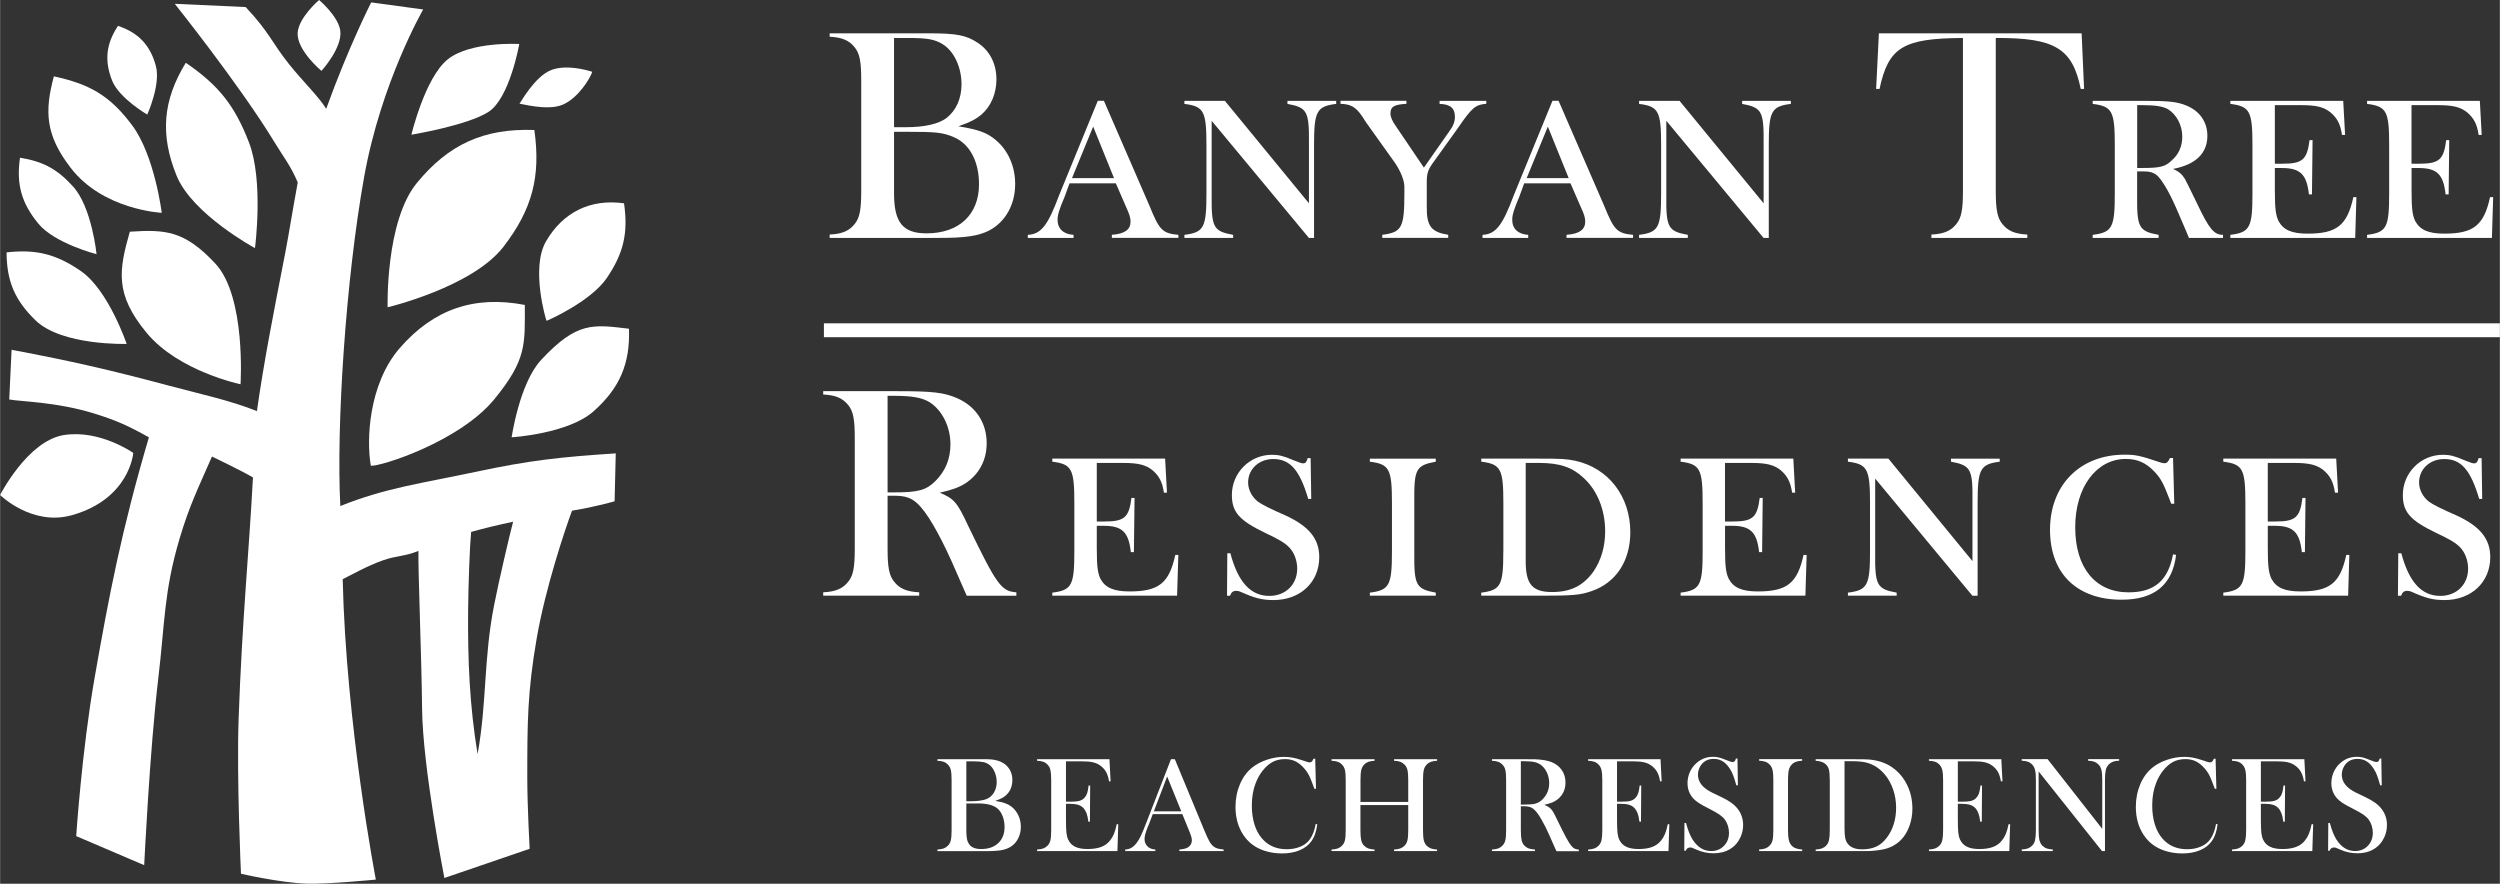 <?xml version="1.0" encoding="UTF-8"?>
<svg id="a" data-name="Layer 1" xmlns="http://www.w3.org/2000/svg" width="200" height="70.7" viewBox="0 0 498.99 176.41">
  <rect x="0" y="0" width="498.99" height="176.41" fill="#333333" stroke="none"/>
  <g>
    <path d="m67.91,101.01c9.12-3.65,16.11-4.5,27.16-6.85,10.7-2.28,16.72-2.93,27.82-3.66l-.23,9.56s-3.82,1.13-8.5,1.88c-1.35,3.63-5.29,15.32-7.05,25.48-1.86,10.73-1.88,16.97-1.88,27.86,0,5.52.47,14.15.47,14.15l-17.02,5.83s-4.35-22.25-4.45-33.8c-.1-10.36-.83-27.86-.72-31.49-2.81,1.14-4.39.92-7.09,1.88-3.26,1.15-6.01,2.78-8.04,3.76.68,29.16,6.62,59.97,6.62,59.97,0,0-9.83.95-13.75.81-5.5-.19-13.17-1.98-13.17-1.98,0,0-.89-19.17-.47-30.94.68-19.49,2.12-33.95,2.86-48.17-2.39-1.4-8.18-4.17-8.18-4.17-2.9,6.64-4.52,9.83-6.48,16.43-3.13,10.54-2.93,16.95-4.24,27.87-1.72,14.48-2.81,37.27-2.81,37.27l-13.57-5.8s1.11-16.91,3.65-31.47c2.9-16.57,5.41-29.67,10.86-48.13-4.03-2.26-6.45-3.37-10.86-4.74-7.56-2.35-14.63-2.38-17.02-2.82l.47-9.92c12.24,2.33,19.12,3.89,31.16,7.1,6.99,1.86,12.42,2.99,17.81,5.14,1.4-9.86,3.23-19.14,5.72-31.93.63-3.25,1.44-8.37,2.43-13.71-1.4-3.34-2.81-5.01-4.71-8.15C47.83,16.99,34.86.76,34.86.76l14.16.65c4.81,5.14,5.19,7.06,8.68,11.43,2.81,3.51,5.92,6.46,7.39,8.88C69.5,9.47,74.07.48,74.07.48l10.38,1.41s-8.43,14.6-11.8,33.51c-3.67,20.53-5.57,49.8-4.74,65.62Zm34.5,3.13c-2.92.62-5.8,1.31-8.39,2.04-.27,2.83-.55,10.29-.6,15.6-.08,10.02.27,18.88,1.89,28.76,1.88-10.38,1.18-18.99,3.29-29.71,1.04-5.28,3.06-13.83,3.8-16.7Z" fill="#ffffff" stroke-width="0"/>
    <path d="m0,98.8s5.48-10.77,12.68-11.95c7.2-1.17,13.9,3.56,13.9,3.56,0,0-.69,9.18-12.26,12.43-7.99,2.24-14.33-4.04-14.33-4.04Z" fill="#ffffff" stroke-width="0"/>
    <path d="m37.06,12.53c6.53,4.46,9.76,8.51,12.61,15.89,2.98,7.69,1.2,21.11,1.2,21.11,0,0-12.5-6.76-15.64-14.45-3.32-8.17-2.77-15.02,1.83-22.55Z" fill="#ffffff" stroke-width="0"/>
    <path d="m25.89,46.25c7.09-.46,10.91-.24,17.07,6.36,6.16,6.61,5.03,24.09,5.03,24.09,0,0-12.38-2.55-18.76-10.28-6.39-7.73-5.52-12.5-3.34-20.17Z" fill="#ffffff" stroke-width="0"/>
    <path d="m3.96,31.48c4.63.75,7.43,2.26,10.58,5.73,3.77,4.13,4.71,13.53,4.71,13.53,0,0-8.36-2.14-11.61-6.09-3.39-4.12-4.44-7.89-3.67-13.17Z" fill="#ffffff" stroke-width="0"/>
    <path d="m10.73,15.23c-1.87,7-1.71,11.69,3.36,18.28,6.48,8.43,18.17,8.97,18.17,8.97,0,0-1.41-11.45-5.91-17.47-4.49-6.03-8.6-8.24-15.62-9.77Z" fill="#ffffff" stroke-width="0"/>
    <path d="m1.3,50.38c5.94-.67,9.94.36,14.85,3.75,5.49,3.81,9.11,14.52,9.11,14.52,0,0-12.91.4-18.18-4.69-4.14-4.01-5.77-7.83-5.79-13.58Z" fill="#ffffff" stroke-width="0"/>
    <path d="m23.54,5.17c4.08,1.36,6.46,3.88,7.56,8.04.98,3.7-1.73,9.66-1.73,9.66,0,0-5.62-3.25-7.02-6.8-1.57-3.97-1.19-7.34,1.18-10.9Z" fill="#ffffff" stroke-width="0"/>
    <path d="m63.67,0s3.84,3.24,4.23,6.12c.46,3.43-3.76,8.03-3.76,8.03,0,0-4.91-4.08-4.75-7.56.15-3.06,4.28-6.59,4.28-6.59Z" fill="#ffffff" stroke-width="0"/>
    <path d="m82.1,26.89s11.12-1.84,15.36-4.54c4.26-2.69,6.17-13.57,6.17-13.57,0,0-9.83-.57-14.33,3.11-4.5,3.67-7.2,14.99-7.2,14.99Z" fill="#ffffff" stroke-width="0"/>
    <path d="m106.64,25.95c1.31,9.31-.43,15.86-6.17,23.31-6.21,8.06-23.12,12.08-23.12,12.08,0,0-.47-17.13,5.84-24.82,6.36-7.75,13.42-10.93,23.45-10.57Z" fill="#ffffff" stroke-width="0"/>
    <path d="m103.66,20.71c.11-.11,5.53,1.51,8.63.19,3.17-1.35,5.55-5.38,5.91-6.57-1.18-.37-5.11-1.47-8.08-.39-3.43,1.24-6.36,6.78-6.46,6.78Z" fill="#ffffff" stroke-width="0"/>
    <path d="m74,92.97c1.96.18,17.66-4.81,24.59-13.21,6.62-8.03,6.14-11.14,6.15-18.89-10.14-1.95-18.25.86-25.01,8.66-6.15,7.12-6.65,18.26-5.73,23.44Z" fill="#ffffff" stroke-width="0"/>
    <path d="m102.1,87.28c0,.22,1.5-10.72,5.9-15.44,7.14-7.67,10.32-7.08,17.53-6.22.24,7-1.85,11.85-7.09,16.5-5.01,4.43-16.12,5.17-16.34,5.17Z" fill="#ffffff" stroke-width="0"/>
    <path d="m109.07,64.03c-.09-.08-3.22-10.55-.08-15.89,3.41-5.83,8.87-8.48,15.55-7.56.86,5.9-.08,9.97-3.43,14.9-3.23,4.76-12.01,8.6-12.03,8.55Z" fill="#ffffff" stroke-width="0"/>
  </g>
  <path d="m177.15,98.29v-19.28h1.22c3.68,0,5.7.37,7.17,1.28,2.5,1.59,4.16,4.9,4.16,8.39,0,2.88-.99,5.33-2.95,7.29-1.9,1.9-3.43,2.32-8.45,2.32h-1.16Zm0,.67h1.47c2.02,0,3.25.43,4.4,1.47,1.9,1.71,4.29,5.81,6.92,11.63,2.15,4.9,2.27,5.2,3.01,6.86h9.91v-.68c-3-.24-3.86-1.34-9.68-13.4-2.14-4.6-2.8-5.33-5.62-6.49,2.44-.55,3.8-1.04,5.08-1.84,2.76-1.78,4.29-4.65,4.29-8.02,0-4.1-2.15-7.35-5.88-9-2.69-1.17-4.96-1.41-12.31-1.41h-14.44v.67c2.51.12,3.91.74,5.02,2.14.98,1.23,1.28,2.82,1.28,6.55v22.11c0,3.73-.31,5.32-1.28,6.54-1.11,1.41-2.51,2.02-5.02,2.14v.68h19.16v-.68c-2.51-.12-3.92-.73-5.02-2.14-.98-1.22-1.29-2.88-1.29-6.54v-10.6Z" fill="#ffffff" stroke-width="0"/>
  <path d="m232.55,91.55h-22.52v.61c3.92.49,4.4,1.47,4.4,8.27v9.61c0,6.79-.48,7.77-4.4,8.26v.61h24.91l.25-8.14h-.61c-1.22,5.64-3.3,7.29-9.12,7.29-3.19,0-4.84-.74-5.82-2.51-.54-1.17-.73-2.45-.73-6.19v-4.4h1.41c3.68,0,4.96,1.28,5.39,5.26h.61l.13-10.83h-.62c-.49,3.92-1.41,4.71-5.39,4.71h-1.53v-11.69h5.26c2.99,0,4.53.37,5.88,1.47,1.28,1.1,1.96,2.33,2.26,4.47h.61l-.37-6.8Z" fill="#ffffff" stroke-width="0"/>
  <path d="m244.9,118.92h.61c.24-.68.61-.98,1.22-.98.24,0,.55.06.73.13,3,1.34,4.41,1.71,6.74,1.71,5.33,0,9.12-3.55,9.12-8.57,0-3.67-2.08-6.18-6.74-8.32q-4.34-1.89-5.5-2.75c-1.23-.98-1.96-2.39-1.96-3.85,0-2.63,2.15-4.66,5.01-4.66,3.37,0,5.27,2.15,6.99,7.96h.6l-.12-8.14h-.6c-.19.74-.43,1.04-.86,1.04-.37,0-.55-.06-2.08-.67-1.84-.79-2.82-1.04-4.17-1.04-4.46,0-8.01,3.61-8.01,8.02,0,3.43,1.47,5.08,6.68,7.59,2.75,1.29,3.85,1.96,4.71,2.82,1.05,1.04,1.65,2.69,1.65,4.29,0,3.19-2.32,5.45-5.56,5.45-3.74,0-6.25-2.75-7.78-8.51h-.61l-.06,8.51Z" fill="#ffffff" stroke-width="0"/>
  <path d="m277.83,110.04c0,6.79-.49,7.77-4.41,8.26v.61h13.16v-.61c-3.97-.73-4.34-1.47-4.29-8.02v-10.1c-.05-6.55.31-7.28,4.29-8.02v-.61h-13.16v.61c3.92.49,4.41,1.47,4.41,8.27v9.61Z" fill="#ffffff" stroke-width="0"/>
  <path d="m304.52,92.41h2.7c4.1,0,6.62.86,8.88,3,2.76,2.51,4.29,6.43,4.29,10.65,0,3.06-.8,5.75-2.33,8.02-2.02,2.82-4.53,4.1-8.26,4.1-3.92,0-5.27-1.52-5.27-6.12v-19.65Zm-4.46,17.63c0,6.79-.49,7.77-4.41,8.26v.61h12.06c6.13,0,7.71-.12,9.98-.92,4.84-1.65,7.72-6,7.72-11.75,0-7.16-4.35-12.79-10.96-14.26-1.83-.37-2.62-.43-7.22-.43h-11.57v.61c3.92.49,4.41,1.47,4.41,8.27v9.61Z" fill="#ffffff" stroke-width="0"/>
  <path d="m357.97,91.55h-22.52v.61c3.91.49,4.4,1.47,4.4,8.27v9.61c0,6.79-.49,7.77-4.4,8.26v.61h24.91l.25-8.14h-.62c-1.22,5.64-3.31,7.29-9.12,7.29-3.19,0-4.84-.74-5.81-2.51-.56-1.17-.74-2.45-.74-6.19v-4.4h1.41c3.67,0,4.96,1.28,5.39,5.26h.6l.12-10.83h-.6c-.49,3.92-1.41,4.71-5.39,4.71h-1.54v-11.69h5.26c3,0,4.53.37,5.88,1.47,1.28,1.1,1.95,2.33,2.26,4.47h.61l-.37-6.8Z" fill="#ffffff" stroke-width="0"/>
  <path d="m393.7,112l-16.77-20.45h-8.08v.61c3.92.49,4.41,1.47,4.41,8.27v9.61c0,6.79-.49,7.77-4.41,8.26v.61h9.73v-.61c-3.98-.73-4.35-1.47-4.29-8.02v-14.75l19.41,23.39h1.04v-18.49c0-6.8.5-7.77,4.41-8.27v-.61h-9.73v.61c3.99.74,4.36,1.47,4.29,8.02v11.82Z" fill="#ffffff" stroke-width="0"/>
  <path d="m433.74,91.43h-.61c-.37.79-.62,1.04-1.1,1.04-.24,0-.56-.06-.86-.18-4.03-1.34-4.84-1.53-7.1-1.53-8.89,0-14.88,6.06-14.88,14.99s5.57,13.96,14.27,13.96c6.55,0,10.16-2.94,10.9-8.94l-.61-.12c-.99,5.26-3.74,7.59-8.88,7.59-6.61,0-10.65-4.89-10.65-12.98s4.29-13.65,10.1-13.65c2.26,0,3.98.74,5.63,2.45,1.34,1.41,1.84,2.33,3.06,5.51l.37.98h.61l-.24-9.12Z" fill="#ffffff" stroke-width="0"/>
  <path d="m466.31,91.55h-22.53v.61c3.91.49,4.41,1.47,4.41,8.27v9.61c0,6.79-.5,7.77-4.41,8.26v.61h24.92l.24-8.14h-.61c-1.22,5.64-3.3,7.29-9.12,7.29-3.19,0-4.84-.74-5.81-2.51-.55-1.17-.74-2.45-.74-6.19v-4.4h1.41c3.67,0,4.96,1.28,5.39,5.26h.61l.12-10.83h-.61c-.49,3.92-1.41,4.71-5.38,4.71h-1.54v-11.69h5.27c2.99,0,4.52.37,5.88,1.47,1.29,1.1,1.96,2.33,2.26,4.47h.62l-.37-6.8Z" fill="#ffffff" stroke-width="0"/>
  <path d="m478.65,118.92h.62c.24-.68.6-.98,1.22-.98.24,0,.55.06.73.13,3,1.34,4.4,1.71,6.73,1.71,5.33,0,9.12-3.55,9.12-8.57,0-3.67-2.08-6.18-6.74-8.32q-4.34-1.89-5.51-2.75c-1.22-.98-1.96-2.39-1.96-3.85,0-2.63,2.14-4.66,5.02-4.66,3.37,0,5.26,2.15,6.98,7.96h.6l-.12-8.14h-.6c-.18.74-.43,1.04-.86,1.04-.37,0-.55-.06-2.08-.67-1.84-.79-2.82-1.04-4.16-1.04-4.47,0-8.02,3.61-8.02,8.02,0,3.43,1.47,5.08,6.68,7.59,2.75,1.29,3.85,1.96,4.71,2.82,1.04,1.04,1.64,2.69,1.64,4.29,0,3.19-2.32,5.45-5.55,5.45-3.74,0-6.25-2.75-7.78-8.51h-.61l-.07,8.51Z" fill="#ffffff" stroke-width="0"/>
  <path d="m178.44,26.31h2.51c6.07,0,7.22.13,9.49,1.1,3.12,1.35,4.96,4.83,4.96,9.37,0,6.05-3.98,9.8-10.47,9.8-4.71,0-6.49-2.14-6.49-7.96v-12.31Zm0-18.73h2.76c3.8,0,5.33.25,6.91,1.22,2.27,1.35,3.8,4.6,3.8,8.02,0,2.82-1.05,5.21-3,6.74-1.53,1.16-4.35,1.83-8.02,1.83h-2.45V7.58Zm-12.85-.92v.67c2.51.13,3.92.74,5.02,2.15.98,1.22,1.28,2.81,1.28,6.55v22.1c0,3.74-.31,5.33-1.28,6.55-1.1,1.41-2.51,2.02-5.02,2.14v.67h21.91c5.15,0,7.72-.36,9.92-1.47,3.24-1.71,5.2-5.14,5.2-9.3,0-3.5-1.41-6.68-3.8-8.7-1.76-1.53-3.48-2.14-7.53-2.81,2.45-.86,3.49-1.41,4.65-2.39,1.84-1.59,2.94-4.16,2.94-6.98,0-3.12-1.34-5.76-3.8-7.34-2.27-1.48-4.16-1.85-9.79-1.85h-19.71Z" fill="#ffffff" stroke-width="0"/>
  <path d="m222.34,35.56h-8.38l4.23-10.29,4.16,10.29Zm12.86,11.93v-.61c-3.18-.31-3.8-.92-5.75-5.76l-9.12-21h-1.22l-7.72,18.86c-2.26,6.06-3.61,7.77-6.25,7.9v.61h9.13v-.61c-2.02-.12-3.19-1.23-3.19-3,0-.99.31-2.02,1.41-4.6l.98-2.69h9.24l2.02,4.65c.73,1.59.92,2.27.92,3,0,1.59-1.16,2.45-3.73,2.63v.61h13.28Z" fill="#ffffff" stroke-width="0"/>
  <path d="m261.26,40.58l-16.78-20.45h-8.08v.61c3.91.49,4.4,1.47,4.4,8.26v9.62c0,6.79-.49,7.77-4.4,8.26v.61h9.73v-.61c-3.98-.73-4.34-1.47-4.29-8.01v-14.76l19.41,23.38h1.03v-18.49c0-6.79.5-7.77,4.42-8.26v-.61h-9.73v.61c3.97.73,4.35,1.47,4.29,8.02v11.82Z" fill="#ffffff" stroke-width="0"/>
  <path d="m296.65,20.13h-9.31v.61c2.15.06,3.06.86,3.06,2.57,0,.98-.31,1.83-1.23,3.06l-4.96,7.09-5.63-8.32c-.67-.92-1.05-1.83-1.05-2.45,0-1.41.74-1.83,3.19-1.96v-.61h-13.16v.61c2.09.06,3.06.61,4.42,2.63.3.49.6.98.92,1.4l5.51,7.72c1.1,1.6,1.9,3.49,1.9,4.78v1.35c0,6.79-.49,7.77-4.41,8.26v.61h13.16v-.61c-3.43-.55-4.34-1.72-4.28-5.76v-4.84c0-1.59.24-2.38,1.22-3.74l4.96-6.92c2.82-4.1,3.49-4.71,5.7-4.89v-.61Z" fill="#ffffff" stroke-width="0"/>
  <path d="m313.11,35.56h-8.39l4.23-10.29,4.16,10.29Zm12.85,11.93v-.61c-3.18-.31-3.79-.92-5.75-5.76l-9.12-21h-1.22l-7.72,18.86c-2.26,6.06-3.61,7.77-6.24,7.9v.61h9.12v-.61c-2.02-.12-3.19-1.23-3.19-3,0-.99.31-2.02,1.41-4.6l.98-2.69h9.24l2.02,4.65c.74,1.59.92,2.27.92,3,0,1.59-1.16,2.45-3.73,2.63v.61h13.28Z" fill="#ffffff" stroke-width="0"/>
  <path d="m352.02,40.58l-16.78-20.45h-8.08v.61c3.91.49,4.4,1.47,4.4,8.26v9.62c0,6.79-.49,7.77-4.4,8.26v.61h9.73v-.61c-3.99-.73-4.36-1.47-4.29-8.01v-14.76l19.41,23.38h1.04v-18.49c0-6.79.49-7.77,4.41-8.26v-.61h-9.73v.61c3.97.73,4.35,1.47,4.29,8.02v11.82Z" fill="#ffffff" stroke-width="0"/>
  <path d="m391.81,38.13c0,3.74-.31,5.33-1.29,6.55-1.1,1.41-2.51,2.02-5.01,2.14v.67h19.15v-.67c-2.51-.12-3.91-.74-5.01-2.14-.98-1.23-1.29-2.88-1.29-6.55V7.58c11.82-.06,15.31,2.08,16.96,10.17h.67l-.49-11.09h-40.47l-.55,11.09h.68c1.77-8.33,4.71-10.1,16.65-10.17v30.55Z" fill="#ffffff" stroke-width="0"/>
  <path d="m426.59,33.54v-12.55h1.1c2.57,0,3.98.24,5.02.79,1.78,1.1,2.88,3.25,2.88,5.51,0,1.84-.68,3.5-2.08,4.71-1.29,1.29-2.39,1.53-5.82,1.53h-1.1Zm-8.88-13.41v.61c3.92.49,4.41,1.47,4.41,8.26v9.62c0,6.79-.49,7.77-4.41,8.26v.61h13.16v-.61c-3.98-.73-4.35-1.47-4.29-8.01v-4.66h1.29c1.28,0,2.08.25,2.81.92,1.1,1.1,2.64,3.8,4.29,7.77l1.34,3.12.61,1.47h6.8v-.61c-1.78,0-2.76-1.16-5.14-6.18-1.66-3.43-2.15-4.41-2.45-4.96-.61-.98-1.16-1.47-2.38-2.02,4.52-.86,6.85-3.12,6.85-6.61,0-2.69-1.47-4.9-4.1-6-1.9-.8-3.55-.98-8.56-.98h-10.23Z" fill="#ffffff" stroke-width="0"/>
  <path d="m467.72,20.13h-22.53v.61c3.91.49,4.41,1.47,4.41,8.26v9.62c0,6.79-.5,7.77-4.41,8.26v.61h24.92l.24-8.14h-.61c-1.22,5.63-3.31,7.29-9.12,7.29-3.19,0-4.84-.74-5.81-2.51-.55-1.16-.74-2.45-.74-6.19v-4.4h1.41c3.67,0,4.96,1.28,5.39,5.26h.61l.12-10.83h-.6c-.5,3.92-1.42,4.71-5.39,4.71h-1.54v-11.69h5.26c3,0,4.53.37,5.88,1.47,1.29,1.1,1.96,2.32,2.26,4.47h.62l-.37-6.8Z" fill="#ffffff" stroke-width="0"/>
  <path d="m495.01,20.13h-22.53v.61c3.92.49,4.41,1.47,4.41,8.26v9.62c0,6.79-.49,7.77-4.41,8.26v.61h24.92l.25-8.14h-.62c-1.22,5.63-3.31,7.29-9.12,7.29-3.19,0-4.84-.74-5.82-2.51-.55-1.16-.73-2.45-.73-6.19v-4.4h1.41c3.67,0,4.96,1.28,5.38,5.26h.61l.12-10.83h-.61c-.48,3.92-1.41,4.71-5.38,4.71h-1.54v-11.69h5.26c3,0,4.53.37,5.88,1.47,1.28,1.1,1.95,2.32,2.26,4.47h.61l-.37-6.8Z" fill="#ffffff" stroke-width="0"/>
  <polyline points="164.44 67.31 498.99 67.31 498.99 64.54 164.44 64.54" fill="#ffffff" stroke-width="0"/>
  <g>
    <path d="m187.1,169.89v-.31c.52-.03.94-.1,1.26-.22s.6-.31.84-.56c.29-.29.48-.65.58-1.09.1-.44.15-1.12.15-2.04v-9.9c0-.92-.05-1.6-.15-2.04-.1-.44-.29-.8-.58-1.09-.24-.26-.52-.45-.85-.57-.32-.12-.74-.19-1.25-.21v-.31h8.83c.9,0,1.48,0,1.76.03,1.02.08,1.87.32,2.54.73.58.36,1.03.83,1.35,1.41.32.58.48,1.24.48,1.96,0,1.17-.36,2.14-1.09,2.89-.26.28-.56.51-.89.69-.33.18-.81.39-1.44.61.86.14,1.53.3,2,.47.47.17.9.41,1.29.71.57.47,1.02,1.05,1.34,1.74s.48,1.44.48,2.25-.16,1.56-.49,2.24c-.33.68-.78,1.22-1.36,1.63-.53.37-1.16.62-1.89.77-.73.14-1.76.22-3.08.22h-9.82Zm5.77-17.93v7.98h1.09c.51,0,1.04-.04,1.59-.11.48-.07.86-.16,1.15-.25.29-.1.56-.23.8-.4.46-.34.81-.78,1.06-1.31.25-.53.37-1.12.37-1.77,0-.68-.13-1.33-.38-1.94-.26-.61-.59-1.09-1.01-1.43-.37-.3-.79-.5-1.26-.6s-1.18-.16-2.14-.16h-1.25Zm0,8.4v5.54c0,.67.05,1.21.14,1.63s.25.76.46,1.05c.46.6,1.24.9,2.35.9,1.44,0,2.58-.39,3.42-1.18.84-.79,1.26-1.86,1.26-3.22,0-.78-.13-1.5-.39-2.17-.26-.67-.61-1.18-1.05-1.54-.81-.66-2.07-.99-3.79-.99h-2.41Z" fill="#ffffff" stroke-width="0"/>
    <path d="m221.44,151.54l.23,4.43h-.31c-.12-.74-.31-1.36-.58-1.85-.27-.49-.66-.93-1.17-1.3-.42-.31-.92-.53-1.49-.66-.57-.13-1.34-.19-2.28-.19h-3.08v8.06h.81c.82,0,1.43-.05,1.84-.16.41-.11.75-.3,1.01-.58.25-.26.44-.57.56-.92.12-.35.22-.88.3-1.57h.31s-.05,7.22-.05,7.22h-.31c-.08-.69-.2-1.25-.36-1.67-.16-.42-.37-.78-.65-1.07-.27-.29-.62-.5-1.05-.63-.43-.13-.98-.2-1.64-.2h-.77v3.08c0,1.23.03,2.12.09,2.68.06.56.18,1.03.36,1.4.3.65.77,1.12,1.39,1.42.62.3,1.44.45,2.47.45,1.07,0,1.98-.14,2.7-.41.73-.27,1.32-.7,1.77-1.27.32-.39.58-.82.79-1.32.2-.49.39-1.14.56-1.95h.31s-.17,5.36-.17,5.36h-16.03v-.31c.51-.03.92-.1,1.24-.22.32-.12.6-.3.85-.56.28-.29.47-.65.57-1.09.1-.44.15-1.12.15-2.04v-9.9c0-.91-.05-1.59-.15-2.04s-.29-.81-.57-1.09c-.24-.26-.52-.45-.84-.57-.32-.12-.74-.19-1.26-.21v-.31h14.45Z" fill="#ffffff" stroke-width="0"/>
    <path d="m244.22,169.89h-8.83v-.31c.8-.07,1.35-.21,1.67-.4.56-.35.83-.83.83-1.45,0-.37-.13-.86-.38-1.48l-.23-.56-1.29-3.17h-5.91l-.7,1.85-.34.83c-.4.99-.6,1.76-.6,2.32,0,.33.07.64.22.93.15.29.35.52.6.7.35.24.8.39,1.34.43v.31h-6.02v-.31c.48-.03.89-.14,1.25-.35.36-.21.71-.54,1.05-.99.29-.37.57-.84.84-1.42s.63-1.44,1.08-2.6l4.92-12.67h.77l5.85,14.12c.44,1.07.79,1.83,1.05,2.28.26.46.54.8.85,1.04.21.16.46.28.74.37.28.09.69.16,1.25.22v.31Zm-8.44-7.93l-2.82-6.96-2.66,6.96h5.48Z" fill="#ffffff" stroke-width="0"/>
    <path d="m262.51,151.45l.16,6.01h-.31c-.1-.26-.17-.46-.23-.59-.31-.86-.57-1.5-.77-1.92-.35-.75-.86-1.44-1.52-2.07-.5-.47-1.02-.82-1.56-1.03-.54-.22-1.14-.32-1.81-.32-1.01,0-1.89.22-2.63.66-.65.39-1.26.94-1.83,1.66-.56.72-1.03,1.54-1.38,2.47-.51,1.3-.77,2.78-.77,4.44,0,1.41.17,2.67.52,3.8.35,1.13.86,2.07,1.53,2.84,1.24,1.42,2.88,2.12,4.92,2.12,1.02,0,1.94-.18,2.76-.53.82-.35,1.45-.85,1.89-1.5.52-.74.9-1.75,1.13-3.01l.31.05c-.17,1.42-.56,2.54-1.16,3.37-.57.8-1.36,1.41-2.37,1.83-1.01.42-2.17.63-3.5.63-1.24,0-2.42-.18-3.55-.55-1.8-.59-3.21-1.66-4.22-3.21s-1.52-3.39-1.52-5.53c0-1.64.3-3.15.89-4.54s1.42-2.5,2.47-3.34c.82-.65,1.79-1.16,2.92-1.54,1.13-.38,2.27-.57,3.41-.57s2.23.21,3.44.62l1.1.36c.21.08.4.12.56.12.22,0,.41-.09.55-.28.06-.09.14-.24.23-.44h.32Z" fill="#ffffff" stroke-width="0"/>
    <path d="m271.54,160.08h9.54v-4.31c0-.92-.05-1.6-.15-2.04s-.29-.8-.57-1.09c-.25-.26-.54-.45-.85-.57-.32-.12-.74-.19-1.26-.21v-.31h8.59v.31c-.51.03-.93.1-1.24.21-.32.12-.6.3-.85.57-.28.29-.47.65-.57,1.09-.1.44-.15,1.12-.15,2.04v9.9c0,.91.05,1.59.15,2.03.1.44.29.81.57,1.1.25.25.54.44.85.56s.73.19,1.24.22v.31h-8.59v-.31c.52-.03.94-.1,1.26-.22s.6-.31.85-.56c.28-.29.47-.65.57-1.09s.15-1.12.15-2.04v-4.96h-9.54v4.96c0,.91.05,1.59.15,2.04.1.44.29.81.57,1.09.24.25.52.44.84.56.32.12.74.19,1.26.22v.31h-8.59v-.31c.52-.03.94-.1,1.26-.22s.6-.31.84-.56c.29-.29.48-.65.58-1.09.1-.44.15-1.12.15-2.04v-9.9c0-.92-.05-1.6-.15-2.04-.1-.44-.29-.8-.58-1.09-.24-.26-.52-.45-.85-.57-.32-.12-.74-.19-1.25-.21v-.31h8.59v.31c-.51.03-.93.1-1.24.21-.32.12-.6.3-.85.57-.28.29-.47.65-.57,1.09-.1.44-.15,1.12-.15,2.04v4.31Z" fill="#ffffff" stroke-width="0"/>
    <path d="m303.56,160.91v4.76c0,.91.05,1.59.15,2.04.1.44.29.81.57,1.09.24.25.52.44.84.56.32.12.74.19,1.26.22v.31h-8.59v-.31c.52-.03.94-.1,1.26-.22.32-.12.6-.31.84-.56.29-.29.48-.65.58-1.09.1-.44.15-1.12.15-2.04v-9.9c0-.92-.05-1.6-.15-2.04-.1-.44-.29-.8-.58-1.09-.24-.26-.52-.45-.85-.57-.32-.12-.74-.19-1.25-.21v-.31h6.48c1.08,0,1.8,0,2.14.01,1.39.06,2.48.25,3.27.56.89.36,1.57.89,2.06,1.61.49.71.73,1.54.73,2.48,0,1.4-.53,2.52-1.59,3.36-.32.25-.68.46-1.07.62-.39.16-.91.31-1.57.46.54.22.94.46,1.2.7.21.19.39.42.56.71.17.28.43.78.77,1.5.8,1.64,1.4,2.84,1.81,3.59.41.76.75,1.31,1.03,1.65.22.28.44.47.65.58.21.11.5.18.87.22v.31h-4.46c-.22-.49-.37-.81-.43-.94l-.94-2.14c-.56-1.28-1.13-2.41-1.71-3.4-.57-.98-1.1-1.64-1.57-2-.24-.18-.5-.31-.78-.38-.28-.08-.62-.11-1.02-.11h-.66Zm0-.3h.51c1.11,0,1.91-.06,2.39-.19.48-.13.93-.39,1.35-.78.94-.9,1.41-2.01,1.41-3.33,0-.71-.14-1.37-.41-2-.27-.62-.65-1.14-1.14-1.54-.38-.3-.82-.52-1.34-.64-.52-.12-1.26-.18-2.22-.18h-.55v8.65Z" fill="#ffffff" stroke-width="0"/>
    <path d="m331.44,151.54l.23,4.43h-.31c-.12-.74-.31-1.36-.58-1.85-.27-.49-.66-.93-1.17-1.3-.42-.31-.92-.53-1.49-.66-.57-.13-1.33-.19-2.28-.19h-3.08v8.06h.81c.81,0,1.43-.05,1.84-.16.41-.11.75-.3,1.01-.58.25-.26.44-.57.56-.92.12-.35.22-.88.3-1.57h.31s-.05,7.22-.05,7.22h-.31c-.08-.69-.2-1.25-.36-1.67-.16-.42-.37-.78-.65-1.07-.27-.29-.62-.5-1.05-.63-.43-.13-.98-.2-1.64-.2h-.77v3.08c0,1.23.03,2.12.09,2.68s.18,1.03.36,1.4c.3.65.77,1.12,1.39,1.42.62.3,1.45.45,2.47.45,1.07,0,1.98-.14,2.7-.41.73-.27,1.32-.7,1.77-1.27.32-.39.58-.82.79-1.32s.39-1.14.56-1.95h.31s-.17,5.36-.17,5.36h-16.03v-.31c.51-.03.93-.1,1.24-.22.32-.12.6-.3.85-.56.28-.29.47-.65.57-1.09.1-.44.16-1.12.16-2.04v-9.9c0-.91-.05-1.59-.16-2.04s-.29-.81-.57-1.09c-.24-.26-.52-.45-.84-.57-.32-.12-.74-.19-1.26-.21v-.31h14.45Z" fill="#ffffff" stroke-width="0"/>
    <path d="m336.18,169.83l.04-5.55h.31c.38,1.43.82,2.54,1.34,3.35.98,1.5,2.2,2.25,3.68,2.25,1.03,0,1.88-.34,2.55-1.03.67-.69,1.01-1.56,1.01-2.62,0-.46-.07-.92-.22-1.4-.15-.47-.35-.88-.6-1.22-.26-.35-.62-.68-1.09-1.01s-1.19-.73-2.16-1.22c-.85-.43-1.5-.79-1.96-1.09-.45-.3-.82-.6-1.09-.9-.77-.84-1.16-1.87-1.16-3.08,0-.74.15-1.46.45-2.15.3-.69.72-1.28,1.26-1.77.95-.88,2.07-1.32,3.37-1.32.42,0,.81.04,1.17.13.36.09.84.25,1.44.5.45.18.75.29.91.34s.3.07.43.07c.31,0,.52-.23.63-.69h.31l.09,5.34h-.31c-.24-.85-.45-1.5-.62-1.96-.17-.45-.38-.87-.62-1.26-.44-.7-.92-1.22-1.45-1.55-.53-.34-1.14-.5-1.83-.5-1,0-1.79.34-2.37,1.02-.24.28-.43.61-.57.98s-.21.75-.21,1.13c0,1.5.96,2.7,2.88,3.62l1.89.91c1.46.69,2.51,1.45,3.15,2.29.73.93,1.1,2.02,1.1,3.26,0,.82-.17,1.61-.5,2.36-.47,1.04-1.16,1.85-2.1,2.42-.93.57-2.03.85-3.29.85-1.16,0-2.27-.23-3.33-.69-.56-.24-.89-.38-.99-.42-.11-.04-.23-.05-.36-.05-.43,0-.73.22-.89.65h-.31Z" fill="#ffffff" stroke-width="0"/>
    <path d="m359.71,151.54v.31c-.51.03-.93.1-1.24.21-.32.12-.6.3-.85.57-.35.36-.56.86-.65,1.49-.05.48-.08,1.02-.08,1.64v9.9c0,.74.04,1.33.11,1.76s.19.78.35,1.03c.23.36.53.63.9.8.37.17.86.28,1.47.32v.31h-8.59v-.31c.52-.03.94-.1,1.26-.22.32-.12.6-.31.84-.56.29-.29.48-.65.58-1.09.1-.44.15-1.12.15-2.04v-9.9c0-.92-.05-1.6-.15-2.04-.1-.44-.29-.8-.58-1.09-.24-.26-.52-.45-.85-.57-.32-.12-.74-.19-1.25-.21v-.31h8.59Z" fill="#ffffff" stroke-width="0"/>
    <path d="m362.4,169.58c.52-.03.94-.1,1.25-.22.31-.12.6-.3.85-.56.28-.29.47-.65.57-1.09.1-.44.16-1.12.16-2.04v-9.9c0-.99-.06-1.71-.18-2.16-.12-.46-.36-.83-.71-1.13-.44-.37-1.08-.57-1.93-.62v-.31h7.39c1.64,0,2.68.02,3.13.05,1.89.14,3.49.68,4.81,1.61,1.25.89,2.23,2.05,2.93,3.49.7,1.44,1.05,3,1.05,4.7,0,1.24-.2,2.4-.6,3.5-.4,1.1-.95,2.01-1.66,2.73-.99,1.02-2.24,1.67-3.72,1.95-1.11.21-2.24.31-3.4.31h-9.93v-.31Zm5.77-17.62v13.36c0,.88.05,1.55.15,2,.1.46.28.85.55,1.17.57.7,1.51,1.05,2.8,1.05,1.1,0,2.04-.18,2.83-.54.78-.36,1.48-.95,2.1-1.77.61-.79,1.07-1.69,1.39-2.71.32-1.02.48-2.1.48-3.25,0-1.27-.19-2.48-.58-3.63-.39-1.15-.94-2.15-1.65-3.01-.99-1.19-2.18-1.98-3.56-2.37-.75-.21-1.71-.31-2.88-.31h-1.63Z" fill="#ffffff" stroke-width="0"/>
    <path d="m399.47,151.54l.23,4.43h-.31c-.12-.74-.31-1.36-.58-1.85-.27-.49-.66-.93-1.17-1.3-.42-.31-.92-.53-1.49-.66-.57-.13-1.33-.19-2.28-.19h-3.08v8.06h.81c.81,0,1.43-.05,1.84-.16.41-.11.75-.3,1.01-.58.25-.26.44-.57.56-.92.12-.35.22-.88.3-1.57h.31s-.05,7.22-.05,7.22h-.31c-.08-.69-.2-1.25-.36-1.67-.16-.42-.37-.78-.65-1.07-.27-.29-.62-.5-1.05-.63-.43-.13-.98-.2-1.64-.2h-.77v3.08c0,1.23.03,2.12.09,2.68s.18,1.03.36,1.4c.3.65.77,1.12,1.39,1.42.62.3,1.45.45,2.47.45,1.07,0,1.98-.14,2.7-.41.73-.27,1.32-.7,1.77-1.27.32-.39.58-.82.79-1.32s.39-1.14.56-1.95h.31s-.17,5.36-.17,5.36h-16.03v-.31c.51-.03.93-.1,1.24-.22.32-.12.6-.3.85-.56.28-.29.47-.65.57-1.09.1-.44.16-1.12.16-2.04v-9.9c0-.91-.05-1.59-.16-2.04s-.29-.81-.57-1.09c-.24-.26-.52-.45-.84-.57-.32-.12-.74-.19-1.26-.21v-.31h14.45Z" fill="#ffffff" stroke-width="0"/>
    <path d="m406.92,153.97v11.69c0,.92.05,1.6.16,2.04s.29.8.57,1.09c.25.26.54.45.85.56.32.12.73.19,1.24.22v.31h-6.19v-.31c.51-.03.93-.1,1.24-.22.32-.12.6-.3.85-.56.28-.29.47-.65.57-1.09.1-.44.16-1.12.16-2.04v-9.92c0-.91-.05-1.58-.16-2.02s-.29-.81-.57-1.09c-.24-.26-.52-.45-.84-.57-.32-.12-.74-.19-1.26-.21v-.31h5.17l10.91,13.92v-9.7c0-.92-.05-1.6-.16-2.04s-.29-.8-.57-1.09c-.25-.26-.53-.45-.85-.57-.32-.12-.73-.19-1.24-.21v-.31h6.19v.31c-.9,0-1.6.26-2.1.78-.28.29-.47.65-.57,1.09-.1.44-.16,1.12-.16,2.02v14.14h-.6l-12.66-15.91Z" fill="#ffffff" stroke-width="0"/>
    <path d="m442.24,151.45l.16,6.01h-.31c-.1-.26-.17-.46-.23-.59-.31-.86-.57-1.5-.77-1.92-.35-.75-.86-1.44-1.52-2.07-.5-.47-1.02-.82-1.56-1.03-.54-.22-1.14-.32-1.81-.32-1.01,0-1.89.22-2.63.66-.65.39-1.26.94-1.83,1.66-.56.72-1.03,1.54-1.38,2.47-.51,1.3-.77,2.78-.77,4.44,0,1.41.17,2.67.52,3.8.35,1.13.86,2.07,1.53,2.84,1.24,1.42,2.88,2.12,4.92,2.12,1.02,0,1.94-.18,2.75-.53.82-.35,1.45-.85,1.89-1.5.52-.74.9-1.75,1.13-3.01l.31.05c-.17,1.42-.56,2.54-1.16,3.37-.57.8-1.36,1.41-2.37,1.83-1.01.42-2.17.63-3.5.63-1.24,0-2.42-.18-3.55-.55-1.8-.59-3.21-1.66-4.22-3.21s-1.52-3.39-1.52-5.53c0-1.64.3-3.15.89-4.54s1.42-2.5,2.47-3.34c.81-.65,1.79-1.16,2.92-1.54s2.27-.57,3.41-.57,2.23.21,3.44.62l1.1.36c.22.08.4.12.57.12.22,0,.41-.09.55-.28.06-.09.14-.24.23-.44h.32Z" fill="#ffffff" stroke-width="0"/>
    <path d="m459.96,151.54l.23,4.43h-.31c-.12-.74-.31-1.36-.58-1.85-.27-.49-.66-.93-1.17-1.3-.42-.31-.92-.53-1.49-.66-.57-.13-1.33-.19-2.28-.19h-3.08v8.06h.81c.81,0,1.43-.05,1.84-.16.41-.11.75-.3,1.01-.58.25-.26.44-.57.56-.92.12-.35.22-.88.3-1.57h.31s-.05,7.22-.05,7.22h-.31c-.08-.69-.2-1.25-.36-1.67-.16-.42-.37-.78-.65-1.07-.27-.29-.62-.5-1.05-.63-.43-.13-.98-.2-1.64-.2h-.77v3.08c0,1.23.03,2.12.09,2.68s.18,1.03.36,1.4c.3.65.77,1.12,1.39,1.42.62.3,1.45.45,2.47.45,1.07,0,1.98-.14,2.7-.41.73-.27,1.32-.7,1.77-1.27.32-.39.58-.82.79-1.32s.39-1.14.56-1.95h.31s-.17,5.36-.17,5.36h-16.03v-.31c.51-.03.93-.1,1.24-.22.32-.12.6-.3.85-.56.28-.29.47-.65.57-1.09.1-.44.16-1.12.16-2.04v-9.9c0-.91-.05-1.59-.16-2.04s-.29-.81-.57-1.09c-.24-.26-.52-.45-.84-.57-.32-.12-.74-.19-1.26-.21v-.31h14.45Z" fill="#ffffff" stroke-width="0"/>
    <path d="m464.7,169.83l.04-5.55h.31c.38,1.43.82,2.54,1.34,3.35.98,1.5,2.2,2.25,3.68,2.25,1.03,0,1.88-.34,2.55-1.03.67-.69,1.01-1.56,1.01-2.62,0-.46-.07-.92-.22-1.4-.15-.47-.35-.88-.6-1.22-.26-.35-.62-.68-1.09-1.01s-1.19-.73-2.16-1.22c-.85-.43-1.5-.79-1.96-1.09-.45-.3-.82-.6-1.09-.9-.77-.84-1.16-1.87-1.16-3.08,0-.74.15-1.46.45-2.15.3-.69.72-1.28,1.26-1.77.95-.88,2.07-1.32,3.37-1.32.42,0,.81.04,1.17.13.36.09.84.25,1.44.5.45.18.75.29.91.34s.3.07.43.07c.31,0,.52-.23.63-.69h.31l.09,5.34h-.31c-.24-.85-.45-1.5-.62-1.96-.17-.45-.38-.87-.62-1.26-.44-.7-.92-1.22-1.45-1.55-.53-.34-1.14-.5-1.83-.5-1,0-1.79.34-2.37,1.02-.24.28-.43.61-.57.98s-.21.75-.21,1.13c0,1.5.96,2.7,2.88,3.62l1.89.91c1.46.69,2.51,1.45,3.15,2.29.73.93,1.1,2.02,1.1,3.26,0,.82-.17,1.61-.5,2.36-.47,1.04-1.16,1.85-2.1,2.42-.93.57-2.03.85-3.29.85-1.16,0-2.27-.23-3.33-.69-.56-.24-.89-.38-.99-.42-.11-.04-.23-.05-.36-.05-.43,0-.73.22-.89.65h-.31Z" fill="#ffffff" stroke-width="0"/>
  </g>
</svg>